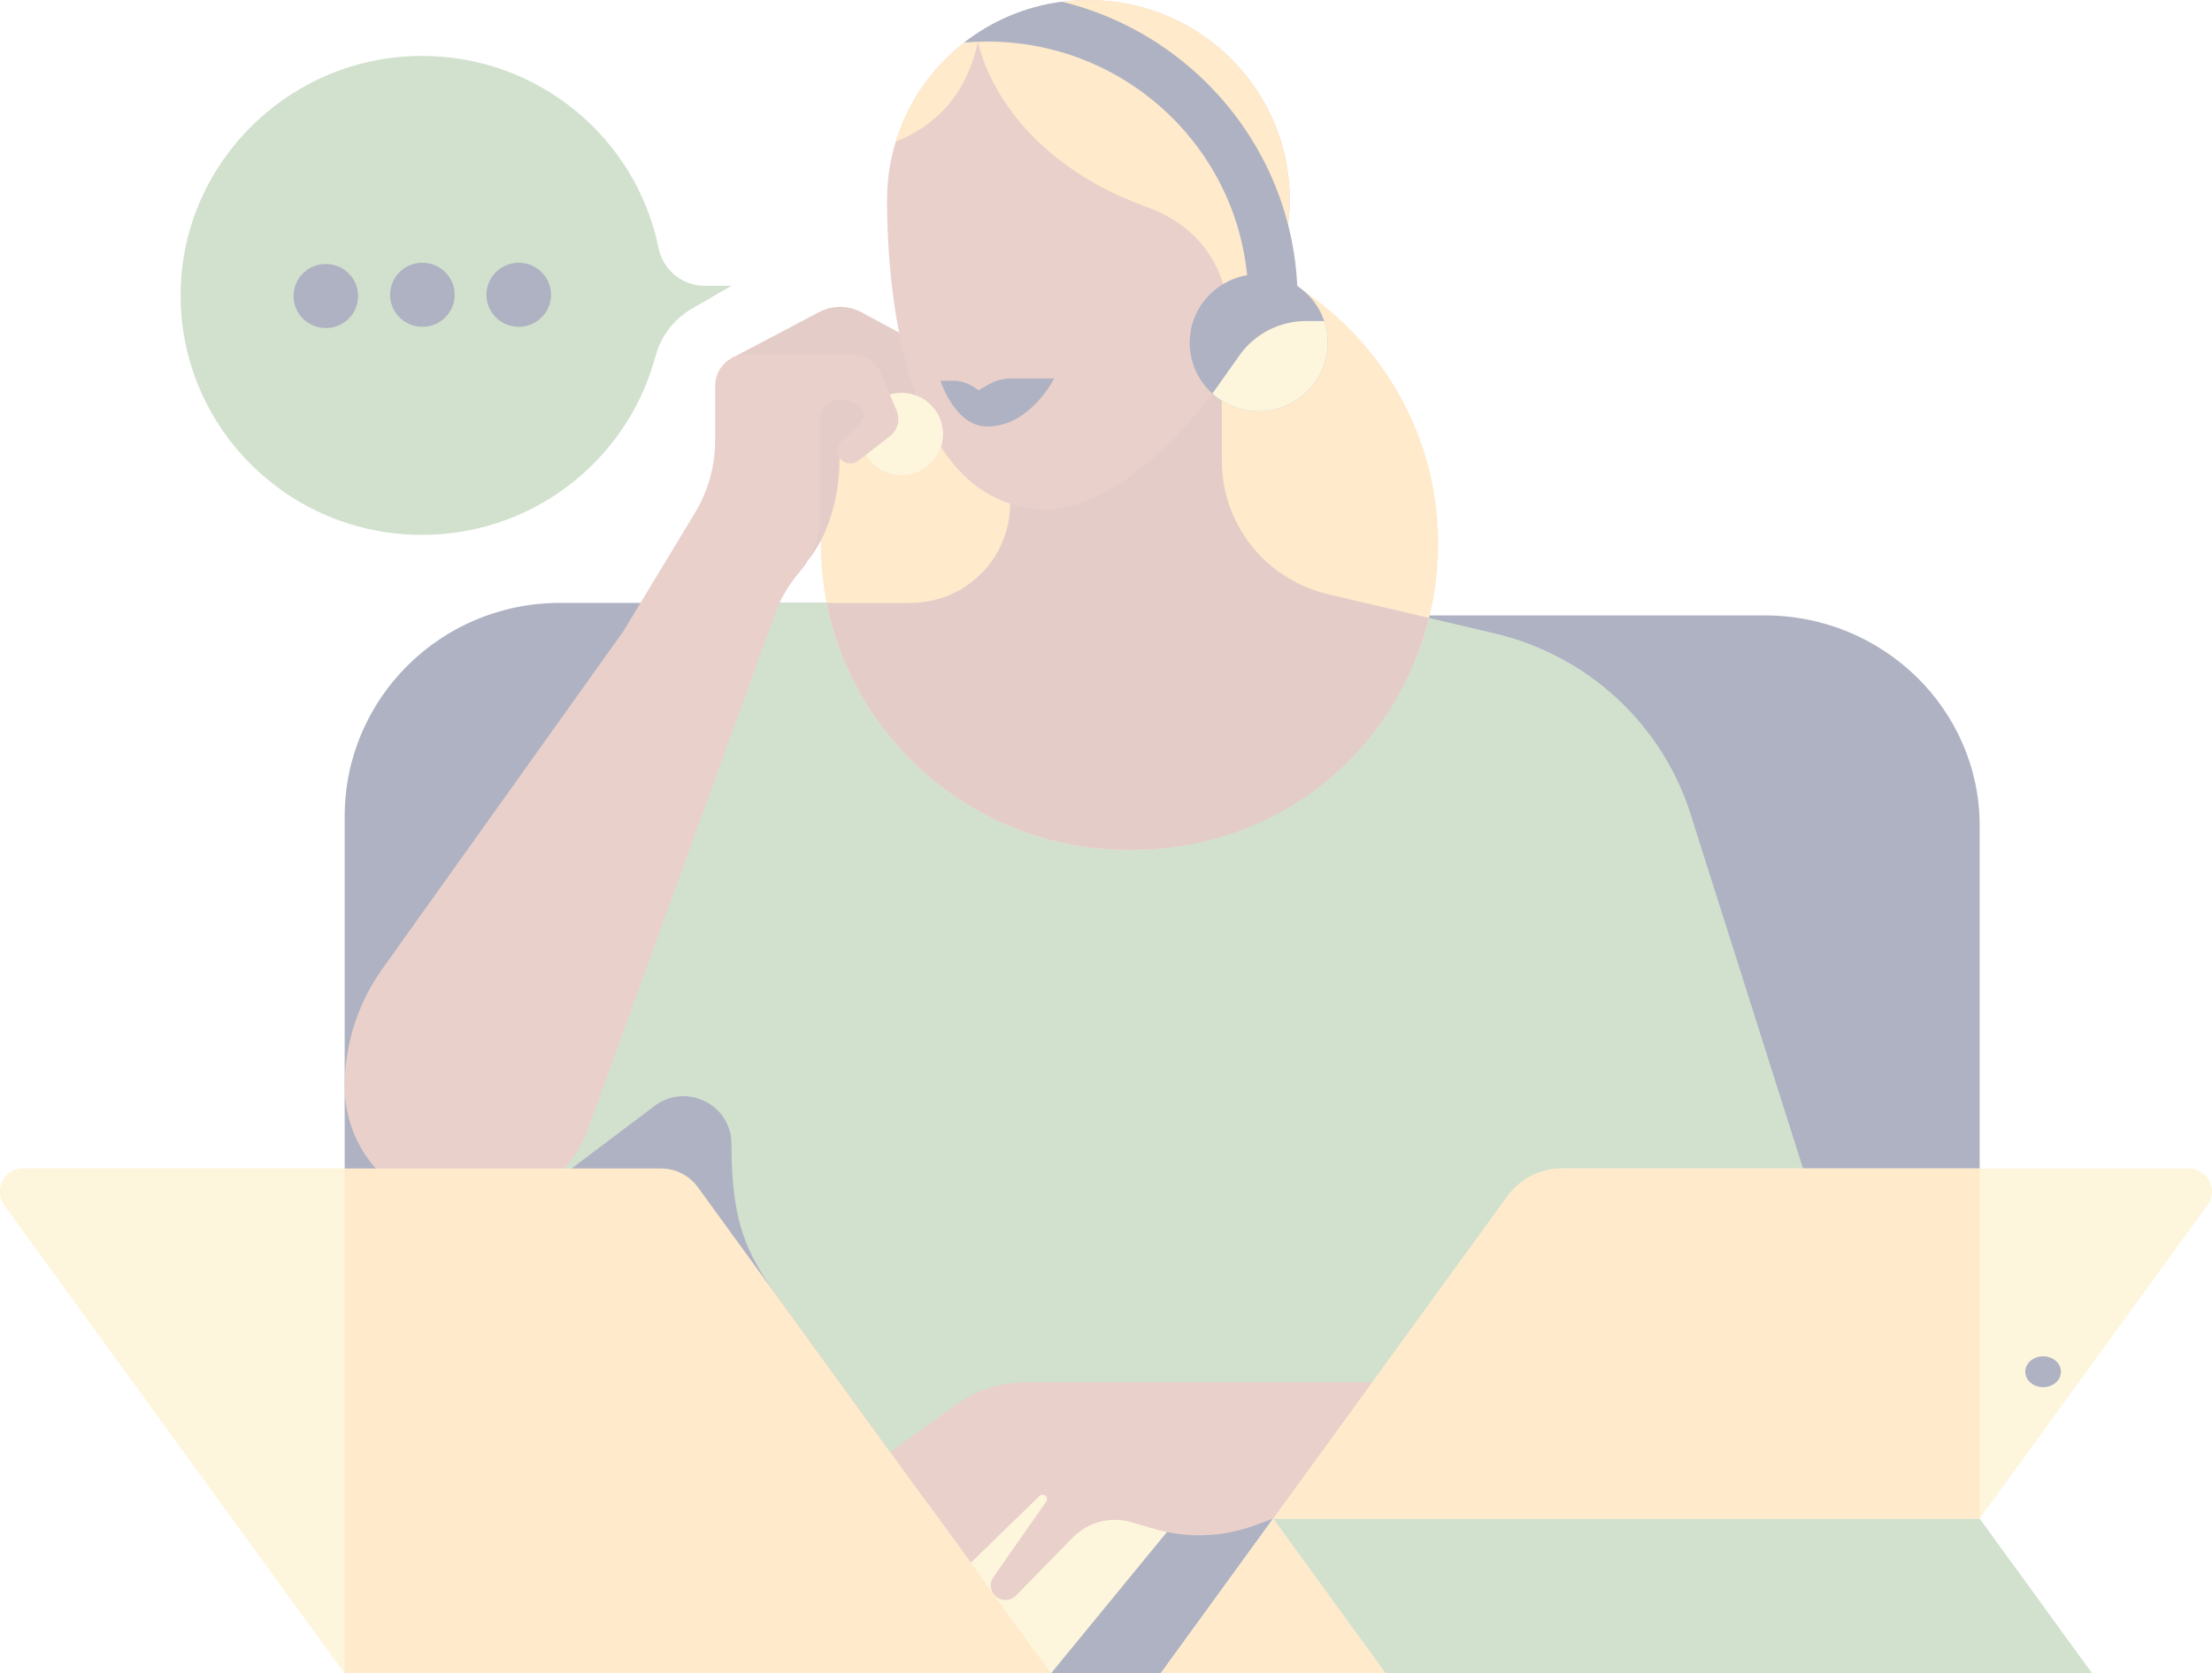 <svg width="423" height="320" viewBox="0 0 423 320" fill="none" xmlns="http://www.w3.org/2000/svg">
<g opacity="0.32">
<path d="M201.004 320H221.996L243.482 290.435H220.716L201.004 320Z" fill="#000E40"/>
<path d="M247.237 117.694H337.449C360.163 117.694 378.575 135.72 378.575 157.954V242.391L267.56 290.437L247.237 117.697V117.694Z" fill="#000E40"/>
<path d="M197.252 115.305H107.039C84.325 115.305 65.913 133.577 65.913 156.12V241.725L176.928 290.435L197.252 115.302V115.305Z" fill="#000E40"/>
<path d="M323.303 155.717C317.831 138.47 303.631 125.346 285.905 121.159C285.725 121.117 285.545 121.073 285.365 121.032L253.967 113.642C242.056 110.839 233.645 100.281 233.645 88.134V72.807L186.924 91.347V98.54C186.924 107.8 179.36 115.307 170.03 115.307H139.878L115.575 150.499L103.725 227.684L125.167 211.509C131.201 206.957 139.875 211.228 139.875 218.749C139.875 235.227 143.411 240.761 149.98 249.801L179.513 290.44H366.042L323.298 155.719L323.303 155.717Z" fill="#71A064"/>
<path d="M215.996 162.582C248.596 162.582 275.023 136.354 275.023 104C275.023 71.647 248.596 45.419 215.996 45.419C183.397 45.419 156.969 71.647 156.969 104C156.969 136.354 183.397 162.582 215.996 162.582Z" fill="#FFBC5A"/>
<path d="M158.072 115.305C163.379 142.25 187.295 162.582 215.996 162.582C244.698 162.582 266.887 143.685 273.276 118.187L253.967 113.642C242.056 110.839 233.646 100.281 233.646 88.134V72.807L193.154 91.347V96.381C193.154 106.833 184.618 115.305 174.086 115.305H158.067H158.072Z" fill="#AA6155"/>
<path d="M154.569 107.061C154.569 107.061 160.549 100.575 160.549 87.508L168.024 81.291L163.256 71.299L148.241 73.578L146.297 87.65L154.569 107.061Z" fill="#AA6155"/>
<path d="M139.88 68.513L156.639 59.684C159.175 58.347 162.219 58.361 164.743 59.725L171.932 63.608L175.127 74.653C175.638 76.424 174.434 78.225 172.591 78.446C171.873 78.532 171.145 78.358 170.546 77.956L164.965 74.222L139.88 68.513Z" fill="#AA6155"/>
<path d="M221.996 320H357.087L422.151 230.47C424.275 227.549 422.17 223.468 418.541 223.468H298.734C294.597 223.468 290.713 225.441 288.293 228.769L221.996 320Z" fill="#F9E491"/>
<path d="M201.004 320L225.255 290.435L199.647 284.488L179.518 290.435L201.004 320Z" fill="#F9E491"/>
<path d="M243.482 290.435L221.996 320H243.482H264.97L243.482 290.435Z" fill="#FFBC5A"/>
<path d="M246.642 38.22C246.642 17.114 229.402 0.005 208.136 0.005C186.87 0.005 169.63 17.114 169.63 38.22C169.63 57.134 173.489 97.397 200.382 97.397C218.446 97.397 246.642 63.498 246.642 38.22Z" fill="#B96A5C"/>
<path d="M378.575 290.435H243.482L264.97 320H357.087H371.877H378.575H400.061L378.575 290.435Z" fill="#71A064"/>
<path d="M194.281 305.16L205.141 294.049C208.045 291.076 212.372 289.948 216.374 291.12L220.716 292.391C226.97 294.223 233.653 294.01 239.776 291.784L243.482 290.437L262.424 264.374H196.065C191.328 264.374 186.715 265.86 182.881 268.622L170.267 277.71L185.646 298.875L198.786 286.089C199.159 285.731 199.765 285.785 200.069 286.202C200.276 286.488 200.284 286.872 200.086 287.164L189.961 301.632C189.283 302.601 189.295 303.889 189.991 304.849C191.012 306.254 193.062 306.401 194.279 305.16H194.281Z" fill="#B96A5C"/>
<path d="M206.478 0.042C206.039 0.061 205.6 0.083 205.163 0.118C205.156 0.118 205.149 0.118 205.141 0.118C204.709 0.149 204.28 0.194 203.853 0.24C203.75 0.252 203.646 0.264 203.54 0.277C203.108 0.328 202.677 0.384 202.247 0.448C202.24 0.448 202.23 0.45 202.223 0.453C201.801 0.517 201.381 0.59 200.964 0.669C200.868 0.686 200.772 0.705 200.676 0.722C200.249 0.806 199.827 0.894 199.405 0.989C199.398 0.989 199.39 0.994 199.381 0.994C198.966 1.09 198.557 1.192 198.147 1.303C198.058 1.327 197.972 1.349 197.883 1.374C197.464 1.489 197.049 1.606 196.637 1.736C196.632 1.736 196.63 1.738 196.625 1.741C196.218 1.868 195.813 2.003 195.411 2.142C195.332 2.169 195.256 2.196 195.177 2.223C194.767 2.368 194.36 2.52 193.956 2.679C193.556 2.835 193.159 3.002 192.764 3.173C192.695 3.203 192.628 3.232 192.559 3.261C191.765 3.612 190.983 3.986 190.218 4.385C190.159 4.417 190.1 4.446 190.04 4.478C189.273 4.885 188.521 5.316 187.783 5.771C187.729 5.803 187.677 5.837 187.623 5.869C187.253 6.101 186.882 6.339 186.522 6.584L187.023 7.979L185.148 7.553C178.628 12.374 173.696 19.198 171.278 27.104C177.086 24.796 184.472 19.803 187.023 7.979C187.023 7.979 190.623 29.166 219.263 39.582C236.493 45.85 234.884 62.2 234.884 62.2L240.43 61.4C240.43 61.4 240.43 61.4 240.43 61.397C240.664 60.92 240.896 60.44 241.121 59.96L241.135 59.928C242.043 57.984 242.858 56.026 243.563 54.067C243.563 54.064 243.563 54.062 243.566 54.057C243.731 53.597 243.891 53.134 244.044 52.673C244.069 52.602 244.091 52.534 244.113 52.463C244.244 52.064 244.372 51.667 244.493 51.268C244.523 51.175 244.55 51.082 244.58 50.989C244.695 50.605 244.806 50.22 244.913 49.836C244.937 49.745 244.964 49.654 244.989 49.562C245.103 49.143 245.211 48.724 245.315 48.305C245.327 48.257 245.339 48.21 245.352 48.161C245.581 47.223 245.781 46.291 245.951 45.362C245.971 45.25 245.991 45.14 246.01 45.027C246.07 44.689 246.126 44.351 246.178 44.016C246.2 43.864 246.223 43.712 246.245 43.56C246.287 43.264 246.326 42.968 246.361 42.672C246.38 42.508 246.4 42.344 246.417 42.179C246.447 41.893 246.474 41.607 246.499 41.323C246.514 41.161 246.528 40.997 246.538 40.835C246.561 40.534 246.578 40.235 246.59 39.934C246.598 39.794 246.607 39.655 246.612 39.515C246.63 39.08 246.639 38.646 246.639 38.215C246.639 17.11 229.4 0 208.134 0C207.687 0 207.246 0.01 206.804 0.024C206.695 0.027 206.587 0.032 206.478 0.037V0.042Z" fill="#FFBC5A"/>
<path d="M246.326 42.997C240.973 22.021 224.281 5.531 203.098 0.328C196.092 1.236 189.675 4.013 184.378 8.141C185.834 8.014 187.304 7.945 188.792 7.945C216.369 7.945 238.725 30.133 238.725 57.502C238.725 60.389 238.474 63.219 237.995 65.971C242.29 58.489 245.366 50.497 246.324 42.997H246.326Z" fill="#000E40"/>
<path d="M240.706 44.19L237.997 65.971L248.142 57.502C248.142 52.497 247.513 47.637 246.329 42.997L240.706 44.19Z" fill="#000E40"/>
<path d="M179.849 72.807H182.2C183.621 72.807 185.012 73.226 186.194 74.009L187.132 74.629L189.049 73.532C190.366 72.778 191.861 72.381 193.383 72.381H201.591C201.591 72.381 196.988 81.565 188.802 81.565C182.582 81.565 179.846 72.807 179.846 72.807H179.849Z" fill="#000E40"/>
<path d="M139.88 54.654H134.768C130.451 54.654 126.773 51.606 125.922 47.405C121.678 26.488 103.079 10.729 80.762 10.692C55.48 10.651 34.717 31.071 34.537 56.16C34.354 81.607 55.085 102.294 80.686 102.294C100.952 102.294 118.168 89.327 124.367 71.299C124.752 70.183 125.107 69.005 125.426 67.879C126.474 64.157 128.941 60.986 132.306 59.039L139.88 54.654Z" fill="#71A064"/>
<path d="M288.296 228.771L243.484 290.435H378.575V223.468H298.736C294.599 223.468 290.716 225.441 288.296 228.769V228.771Z" fill="#FFBC5A"/>
<path d="M180.124 84.805C181.13 80.575 178.49 76.337 174.228 75.338C169.966 74.34 165.696 76.96 164.69 81.19C163.684 85.42 166.323 89.658 170.585 90.656C174.847 91.655 179.118 89.035 180.124 84.805Z" fill="#F9E491"/>
<path d="M171.476 78.578L168.528 71.561C167.558 69.257 165.288 67.753 162.774 67.753H142.826C139.473 67.753 136.757 70.449 136.757 73.777V84.251C136.757 89.131 135.42 93.918 132.889 98.102L119.174 120.767L73.134 185.264C68.434 191.846 65.91 199.715 65.91 207.783C65.91 220.933 76.652 231.594 89.903 231.594C100.017 231.594 109.047 225.296 112.474 215.85L148.194 117.411C149.196 114.651 150.669 112.088 152.551 109.828L153.02 109.264C155.477 106.314 156.821 102.607 156.821 98.78V79.991C156.821 78.064 158.395 76.502 160.337 76.502H160.515C165.429 76.502 165.764 79.851 164.548 81L160.986 84.364C160.12 85.182 159.898 86.509 160.547 87.508C161.344 88.734 163.006 88.991 164.134 88.112L170.208 83.389C171.671 82.251 172.189 80.285 171.473 78.581L171.476 78.578Z" fill="#B96A5C"/>
<path d="M201.004 320H65.913L0.849 230.47C-1.275 227.549 0.83 223.468 4.459 223.468H126.425C129.205 223.468 131.815 224.795 133.441 227.033L201.001 320H201.004Z" fill="#FFBC5A"/>
<path d="M4.459 223.468C0.83 223.468 -1.275 227.547 0.849 230.47L65.913 320V223.468H4.459Z" fill="#F9E491"/>
<path d="M68.405 57.596C68.951 54.253 66.664 51.104 63.297 50.562C59.929 50.019 56.756 52.289 56.209 55.631C55.663 58.973 57.95 62.122 61.317 62.665C64.685 63.208 67.858 60.938 68.405 57.596Z" fill="#000E40"/>
<path d="M86.785 57.784C87.569 54.488 85.513 51.186 82.192 50.408C78.871 49.631 75.544 51.672 74.761 54.967C73.977 58.263 76.033 61.565 79.354 62.342C82.674 63.12 86.002 61.079 86.785 57.784Z" fill="#000E40"/>
<path d="M105.211 57.783C105.995 54.488 103.938 51.186 100.618 50.408C97.297 49.63 93.97 51.671 93.186 54.967C92.403 58.262 94.459 61.564 97.78 62.342C101.1 63.12 104.427 61.079 105.211 57.783Z" fill="#000E40"/>
<path d="M390.703 265.294C392.586 265.294 394.113 263.972 394.113 262.341C394.113 260.711 392.586 259.389 390.703 259.389C388.82 259.389 387.294 260.711 387.294 262.341C387.294 263.972 388.82 265.294 390.703 265.294Z" fill="#000E40"/>
<path d="M240.706 78.659C247.997 78.659 253.907 72.793 253.907 65.557C253.907 58.321 247.997 52.456 240.706 52.456C233.415 52.456 227.505 58.321 227.505 65.557C227.505 72.793 233.415 78.659 240.706 78.659Z" fill="#000E40"/>
<path d="M231.849 75.273C234.395 77.559 237.844 78.877 241.602 78.632C248.199 78.201 253.508 72.871 253.888 66.319C253.986 64.59 253.745 62.935 253.227 61.4H249.743C244.681 61.4 239.936 63.846 237.028 67.957L231.849 75.273Z" fill="#F9E491"/>
</g>
</svg>
